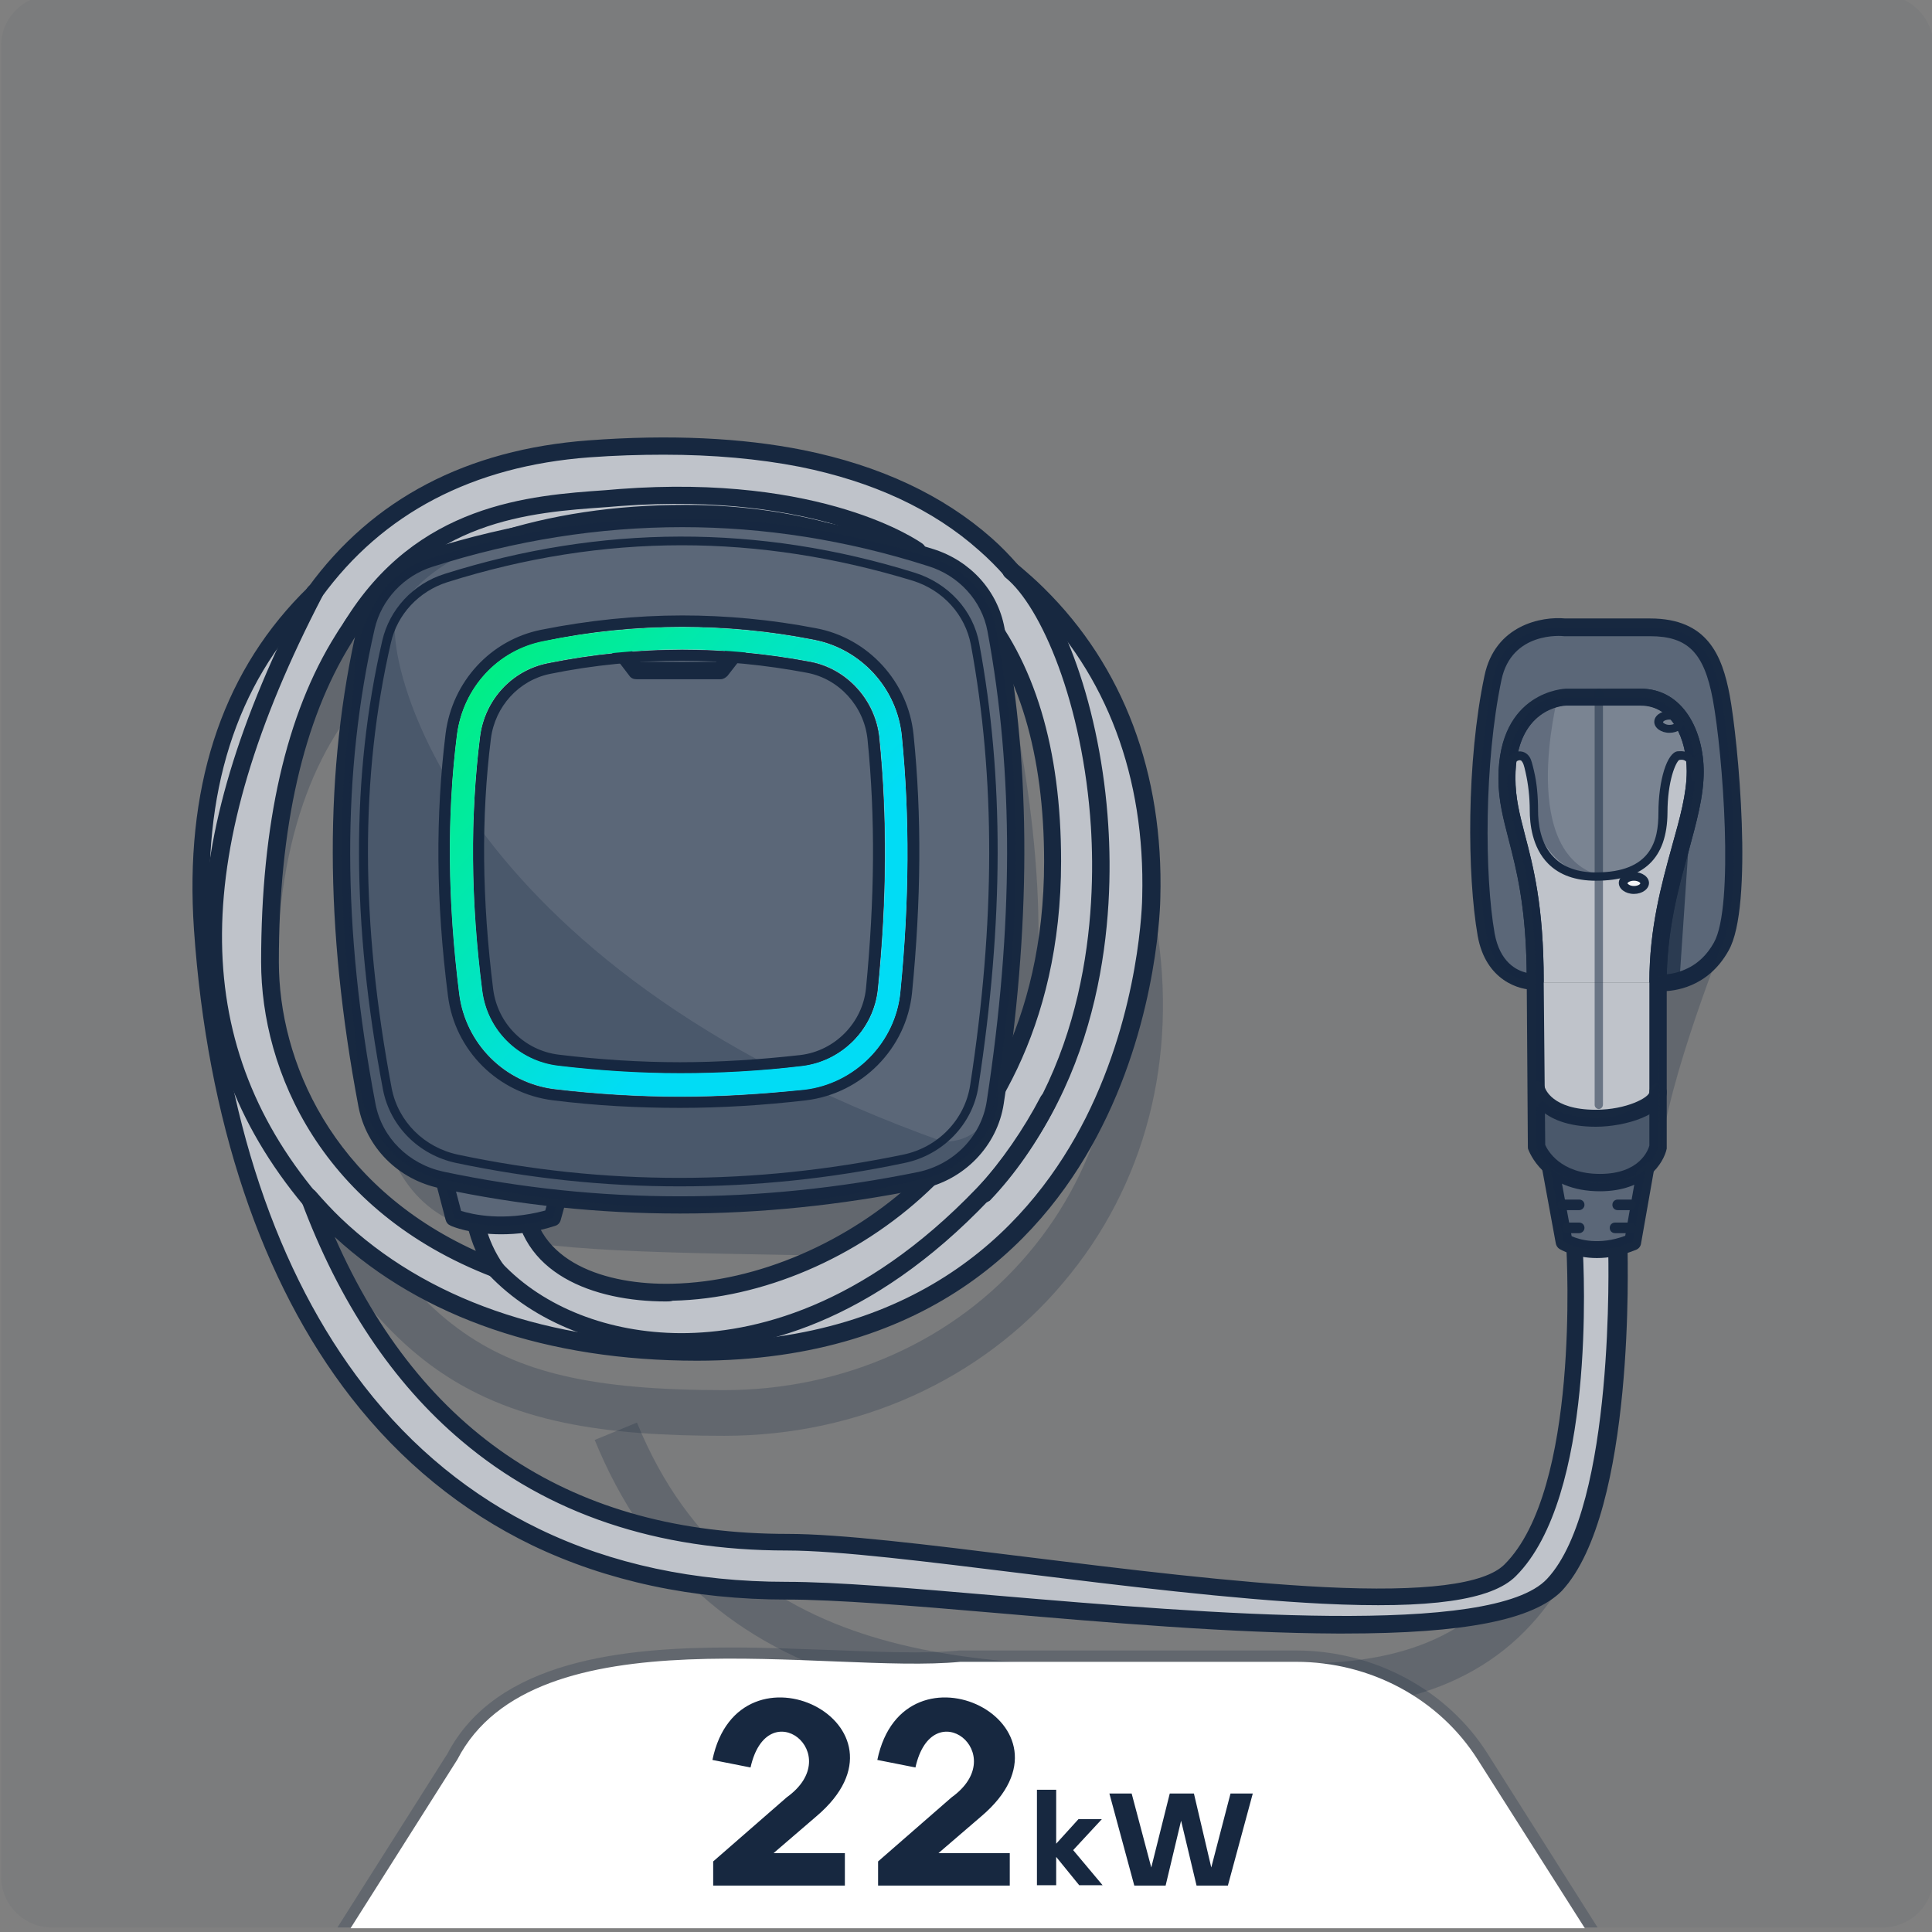 <?xml version="1.0" encoding="utf-8"?>
<!-- Generator: Adobe Illustrator 26.2.1, SVG Export Plug-In . SVG Version: 6.00 Build 0)  -->
<svg version="1.1" id="Calque_1" xmlns="http://www.w3.org/2000/svg" xmlns:xlink="http://www.w3.org/1999/xlink" x="0px" y="0px"
	 viewBox="0 0 512 512" style="enable-background:new 0 0 512 512;" xml:space="preserve">
<rect x="0" y="0" width="512" height="512" fill="#808080" stroke="none"/>
<style type="text/css">
	.st0{clip-path:url(#SVGID_00000067194741709768463030000008752690912237269657_);}
	.st1{opacity:0.24;fill:#172840;}
	.st2{fill:#FFFFFF;}
	.st3{fill:#172840;}
	.st4{opacity:0.69;fill:#172840;}
	.st5{fill:url(#SVGID_00000040542968421887374320000010327807924092501647_);}
	.st6{opacity:0.5;fill:#172840;}
	.st7{opacity:0.41;fill:#172840;}
	.st8{opacity:5.000000e-02;clip-path:url(#SVGID_00000067194741709768463030000008752690912237269657_);fill:#172840;}
</style>
<g>
	<g>
		<defs>
			<path id="SVGID_1_" d="M498.9-1.3H13.8c-7.4,0-13.5,6-13.5,13.5v485.1c0,7.4,6,13.5,13.5,13.5h485.1c7.4,0,13.5-6,13.5-13.5V12.2
				C512.3,4.8,506.3-1.3,498.9-1.3z"/>
		</defs>
		<clipPath id="SVGID_00000022543103004950593360000004835061767492789382_">
			<use xlink:href="#SVGID_1_"  style="overflow:visible;"/>
		</clipPath>
		<g style="clip-path:url(#SVGID_00000022543103004950593360000004835061767492789382_);">
			<path class="st1" d="M73.4,253.5L61.3,253c1.5-38.5,12.8-66.4,34.7-85.4c20-17.3,45.9-24.5,68.7-29.2l2.5,11.9
				C123.3,159.3,76.4,175.5,73.4,253.5z"/>
			<path class="st1" d="M192,380.5c-31.4,0-56.7-3.2-77.7-18.6c-19.1-14.1-34-37.1-51.4-79.6l11.2-4.6c16.2,39.7,30.4,62,47.3,74.4
				c15.9,11.7,35.7,16.3,70.5,16.3c31.8,0,61.2-13.2,80.6-36.2c19.5-23,27.3-53.3,22-85.3l11.9-2c5.9,35.5-2.8,69.3-24.7,95.1
				C260.1,365.7,227.3,380.5,192,380.5z"/>
			<path class="st1" d="M297.8,453.5c-23.5,0-46.9-1.3-68.7-7.6c-34.5-10-57.9-31.1-71.5-64.3l11.2-4.6
				c27.2,66.6,94.4,65.3,153.7,64.1c7.9-0.2,15.4-0.3,22.9-0.3c29.7,0,48.7-9.6,59.8-30.2c11.6-21.6,13.1-53.8,13.1-79.5h12.1
				c0,28.8-1.7,61.4-14.6,85.2c-13.3,24.6-36.3,36.6-70.5,36.6c-7.3,0-14.8,0.1-22.6,0.3C314.4,453.4,306.1,453.5,297.8,453.5z"/>
			<path class="st1" d="M94,273.5c13.3,56.2,15.8,57.4,116.5,59.1c99.7,1.7,54.5-159.9,54.5-159.9s-83.4,39.1-77.1,48
				C240.3,294.7,94,273.5,94,273.5z"/>
			<path class="st2" d="M456.2,250.8c6.1-10.7,2.3-53.6,0-66.1c-2.3-12.5-7-18.5-18.8-18.5s-22.6,0-22.6,0s-15.9-1.7-19.1,13.4
				c-4.8,22.8-4.5,52.9-1.8,68c2.3,13,13,12.5,13,12.5l0,0.3h32.5C439.4,260.4,450.1,261.6,456.2,250.8z"/>
			<path class="st3" d="M440.3,262.7c-0.7,0-1.1,0-1.2-0.1c-1.2-0.1-2-1.1-2-2.3c0-14.4,3.2-25.9,6-36.1c2.1-7.5,3.9-13.9,3.9-19.9
				c0-8.4-3.8-17.4-12.2-17.4H415c-0.5,0-13.4,0.6-13.4,19.2c0,5.3,1.1,9.6,2.5,15c2.2,8.4,5,18.9,5,38.9c0,1.2-0.9,2.2-2.1,2.3
				c-4.4,0.2-13.3-2.5-15.4-14.3c-2.8-16-3-46.2,1.8-68.9c2.8-13.5,15.2-15.8,21.4-15.2h22.5c15.2,0,19.1,9.8,21.1,20.4l0,0
				c2.2,11.8,6.4,55.9-0.3,67.6C452.6,261.8,443.6,262.7,440.3,262.7z M434.7,182.5c11.5,0,16.8,11.4,16.8,22c0,6.6-1.9,13.3-4,21.1
				c-2.6,9.3-5.5,19.8-5.8,32.6c3-0.3,8.8-1.7,12.5-8.4c5.4-9.5,2.4-50-0.3-64.5l0,0c-2.3-12.3-6.6-16.7-16.6-16.7h-22.6
				c-0.1,0-0.2,0-0.2,0c-0.6-0.1-13.9-1.3-16.6,11.6c-4.6,21.9-4.5,51.9-1.8,67.2c1.4,7.6,5.8,9.8,8.5,10.4
				c-0.2-17.8-2.8-27.5-4.8-35.3c-1.4-5.5-2.7-10.2-2.7-16.1c0-23.1,17.7-23.7,17.9-23.7L434.7,182.5z"/>
			<path class="st4" d="M456.2,184.8c-2.3-12.5-7-18.5-18.8-18.5s-22.6,0-22.6,0s-15.9-1.7-19.1,13.4c-4.8,22.8-4.5,52.9-1.8,68
				c2.3,13,13,12.5,13,12.5c0-32.7-7.5-39.7-7.5-53.9c0-21.2,15.6-21.4,15.6-21.4s10.1,0,19.7,0c9.6,0,14.5,9.6,14.5,19.7
				c0,14.5-9.9,31-9.9,55.9c0,0,10.7,1.2,16.8-9.6C462.3,240.1,458.5,197.2,456.2,184.8z"/>
			<path class="st2" d="M208.4,421.6c-24.6,0-47-4.8-66.5-14.2c-18.3-8.8-34.2-21.8-47.2-38.6C71.3,338.7,57.1,296.2,53.7,246
				c-2.5-36.3,6.8-65.6,27.6-86.9c0.7-0.7,1.4-1.4,2.1-2.1c16.6-23,41-35.8,72.7-38.1c21.2-1.6,40.2-0.7,56.3,2.5
				c19.8,4,36.2,11.6,48.7,22.8c2.5,2.2,4.8,4.5,7,7c2.4,2,4.7,4,6.9,6.2c20.5,20.2,31,48,30.1,80.3c0,1.9-0.6,30.6-15.3,59.8
				c-13.9,27.7-43.5,60.7-105.2,60.7c-39.7,0-72.9-11.6-95.8-33.5c-2.4-2.3-4.7-4.7-6.8-7.2c17,45.9,52.6,91.2,126.6,91.2
				c42.1,0,171.6,25,191,5.6c21.3-21.2,16.1-77.2,16.1-77.4c-0.1-3.5,2.8-6.5,6.5-6.7c3.7-0.1,6.8,2.7,6.9,6.2
				c0,1.3,4.4,61.4-20.9,86.5C386,444.9,254.3,421.6,208.4,421.6z M131.8,310.7c3.5,0,6.5,2.7,6.7,6.1c1,19.7,21.2,26.2,39.7,25.8
				c23.1-0.5,47.8-11.1,66.1-28.3c15.8-14.8,34.6-41.7,34.6-85.9c0-29.2-6.9-52-20.5-68c-19.5-15.6-46.4-24.1-76.9-24.1
				c-36.8,0-67.8,10.3-87.9,29.1c-0.9,1.3-1.9,2.7-2.8,4.1c-12.9,20.7-19.4,49.4-19.4,85.5c0,31.9,19,65.7,59.8,81.3
				c-3.8-5.4-5.9-11.8-6.2-18.9c-0.2-3.5,2.7-6.6,6.4-6.7C131.6,310.7,131.7,310.7,131.8,310.7z M277.8,291.6
				c-5.2,10-11.2,18.2-17.3,24.9c6.6-6.9,12.2-14.9,16.9-24.2C277.6,292,277.7,291.8,277.8,291.6z"/>
			<path class="st1" d="M208.4,421.6c-24.6,0-47-4.8-66.5-14.2c-18.3-8.8-34.2-21.8-47.2-38.6C71.3,338.7,57.1,296.2,53.7,246
				c-2.5-36.3,6.8-65.6,27.6-86.9c0.7-0.7,1.4-1.4,2.1-2.1c16.6-23,41-35.8,72.7-38.1c21.2-1.6,40.2-0.7,56.3,2.5
				c19.8,4,36.2,11.6,48.7,22.8c2.5,2.2,4.8,4.5,7,7c2.4,2,4.7,4,6.9,6.2c20.5,20.2,31,48,30.1,80.3c0,1.9-0.6,30.6-15.3,59.8
				c-13.9,27.7-43.5,60.7-105.2,60.7c-39.7,0-72.9-11.6-95.8-33.5c-2.4-2.3-4.7-4.7-6.8-7.2c17,45.9,52.6,91.2,126.6,91.2
				c42.1,0,172.2,26.8,191.6,7.5c21.3-21.2,17.9-87.9,17.9-88.2c-0.1-3.5,2.8-6.5,6.5-6.7c3.7-0.1,6.8,2.7,6.9,6.2
				c0,1.3-0.3,76-19.5,92.5C388.2,440.4,254.3,421.6,208.4,421.6z M131.8,310.7c3.5,0,6.5,2.7,6.7,6.1c1,19.7,21.2,26.2,39.7,25.8
				c23.1-0.5,47.8-11.1,66.1-28.3c15.8-14.8,34.6-41.7,34.6-85.9c0-29.2-6.9-52-20.5-68c-19.5-15.6-46.4-24.1-76.9-24.1
				c-36.8,0-67.8,10.3-87.9,29.1c-0.9,1.3-1.9,2.7-2.8,4.1c-12.9,20.7-19.4,49.4-19.4,85.5c0,31.9,19,65.7,59.8,81.3
				c-3.8-5.4-5.9-11.8-6.2-18.9c-0.2-3.5,2.7-6.6,6.4-6.7C131.6,310.7,131.7,310.7,131.8,310.7z M277.8,291.6
				c-5.2,10-11.2,18.2-17.3,24.9c6.6-6.9,12.2-14.9,16.9-24.2C277.6,292,277.7,291.8,277.8,291.6z"/>
			<path class="st3" d="M356.3,432.9c-0.7,0-1.4,0-2.1,0c-27.8-0.1-60.7-2.9-89.7-5.4c-23.1-2-43.1-3.6-56-3.6
				c-25,0-47.7-4.9-67.5-14.4c-18.6-9-34.8-22.2-48-39.2c-23.7-30.5-38.1-73.4-41.6-124c-2.5-37,7-66.8,28.3-88.7
				c0.7-0.7,1.3-1.3,2-2c17-23.4,42-36.5,74.3-38.9c21.4-1.6,40.6-0.7,57,2.6c20.2,4.1,36.9,11.9,49.8,23.3c2.5,2.2,4.8,4.6,7,7.1
				c2.4,2,4.7,4,6.9,6.2c21,20.7,31.7,49,30.8,82c0,1.2-0.5,31-15.5,60.7c-14.2,28.3-44.4,62-107.3,62c-39.5,0-72.7-11.3-96-32.8
				c23,52.3,63.3,78.7,120,78.7c14,0,36.8,2.8,63.3,6.1c25.8,3.2,55.1,6.8,79,8c26.4,1.3,42.4-0.7,47.7-6
				c20-19.9,16.5-81.5,16.4-84.1c0,0,0-0.1,0-0.1c-0.1-1.7,0.1-3.8,1.5-5.4c1.4-1.6,3.6-1.8,5.4-1.9c5-0.1,9.1,3.6,9.3,8.4
				c0,0.7,2.2,69-17.4,90.1C406.3,429.3,388.1,432.9,356.3,432.9z M175.9,120.5c-6.3,0-12.9,0.2-19.7,0.7
				c-30.9,2.3-54.8,14.8-71,37.1c-0.1,0.1-0.2,0.2-0.3,0.3c-0.7,0.7-1.4,1.3-2,2c-20.4,20.9-29.4,49.5-27,85.2
				c3.4,49.7,17.5,91.7,40.6,121.5c12.8,16.5,28.4,29.2,46.4,37.9c19.2,9.3,41.2,14,65.5,14c13.1,0,33.2,1.7,56.4,3.7
				c55.2,4.7,130.8,11,145.2-4.5c18.1-19.4,16.2-86.1,16.2-86.8c-0.1-2.3-2.1-4-4.5-4c-1.7,0.1-2.1,0.4-2.1,0.4c0,0-0.3,0.4-0.2,2
				c0.4,6.8,3.4,66.7-17.7,87.7c-6.4,6.4-22.7,8.7-51.2,7.3c-24-1.2-53.4-4.8-79.3-8c-25.2-3.1-49-6.1-62.7-6.1
				c-34.4,0-63.3-9.7-86.1-29c-18.3-15.4-32.6-36.9-42.6-63.8c-0.4-1.1,0-2.2,1-2.8c1-0.6,2.2-0.4,2.9,0.5c2.1,2.4,4.3,4.8,6.6,7
				c22.5,21.5,55.1,32.9,94.2,32.9c60.6,0,89.5-32.3,103.2-59.4c14.5-28.8,15-57.5,15-58.7c0.8-31.7-9.4-58.8-29.4-78.6
				c-2.1-2.1-4.4-4.1-6.7-6c-0.1-0.1-0.2-0.2-0.3-0.3c-2.1-2.4-4.4-4.7-6.8-6.8c-12.2-10.9-28.2-18.3-47.6-22.2
				C201.1,121.6,189.1,120.5,175.9,120.5z M176.5,344.9c-19.1,0-39.3-7.3-40.3-28c-0.1-2.3-2.2-4-4.6-3.9c-1.2,0.1-2.3,0.6-3.1,1.4
				c-0.7,0.8-1.1,1.8-1,2.9c0.3,6.6,2.3,12.6,5.8,17.7c0.6,0.8,0.5,2-0.1,2.7c-0.6,0.8-1.7,1.1-2.7,0.7
				c-45.2-17.4-61.3-54.5-61.3-83.5c0-36.5,6.6-65.7,19.8-86.7c0.9-1.5,1.9-2.9,2.8-4.3c0.1-0.1,0.2-0.2,0.3-0.4
				c20.4-19.2,52.2-29.7,89.5-29.7c30.7,0,58.5,8.7,78.3,24.6c0.1,0.1,0.2,0.2,0.3,0.3c14,16.4,21,39.7,21,69.5
				c0,45-19.2,72.5-35.3,87.6c-18.7,17.6-44,28.4-67.6,28.9C177.7,344.9,177.1,344.9,176.5,344.9z M131.8,308.3c4.8,0,8.8,3.7,9,8.3
				c0.9,18,19.9,24,37.4,23.6c22.5-0.5,46.6-10.9,64.6-27.7c15.5-14.5,33.9-40.9,33.9-84.2c0-28.5-6.7-50.8-19.8-66.3
				c-19-15.1-45.7-23.5-75.3-23.5c-36,0-66.5,10-86.1,28.3c-0.9,1.2-1.7,2.5-2.5,3.8c-12.6,20.3-19.1,48.6-19.1,84.3
				c0,26.1,13.9,59.2,52.2,76.6c-1.9-4.3-3-9-3.2-14c-0.1-2.3,0.7-4.5,2.2-6.2c1.6-1.8,3.9-2.8,6.3-3
				C131.5,308.3,131.7,308.3,131.8,308.3z M260.6,318.8c-0.6,0-1.1-0.2-1.6-0.6c-0.9-0.9-1-2.3-0.1-3.2c6.6-7.4,12.3-15.6,16.9-24.4
				c0.6-1.1,2-1.6,3.1-1c1.1,0.6,1.6,2,1,3.1l-0.3,0.7c-4.8,9.4-10.6,17.8-17.3,24.8C261.8,318.5,261.2,318.8,260.6,318.8z"/>
			<path class="st2" d="M115,302.2l5.4,20.6c0,0,10.8,4.6,26.1,0l6.6-23.8"/>
			<path class="st3" d="M132.8,327.1c-8,0-13.1-2.1-13.4-2.3c-0.7-0.3-1.1-0.8-1.3-1.5l-5.4-20.6c-0.3-1.2,0.4-2.5,1.6-2.8
				c1.2-0.3,2.5,0.4,2.8,1.6l5.1,19.4c2.8,0.9,11.2,2.9,22.3-0.1l6.3-22.5c0.3-1.2,1.6-1.9,2.8-1.6c1.2,0.3,1.9,1.6,1.6,2.8
				l-6.6,23.8c-0.2,0.8-0.8,1.4-1.6,1.6C141.8,326.6,136.9,327.1,132.8,327.1z"/>
			<path class="st4" d="M115,302.2l5.4,20.6c0,0,10.8,4.6,26.1,0l6.6-23.8"/>
			<path class="st3" d="M180.6,357.9c-0.1,0-0.2,0-0.3,0c-20.2-0.1-38.7-7.4-50.7-20c-0.9-0.9-0.8-2.4,0.1-3.3
				c0.9-0.9,2.4-0.8,3.3,0.1c11.1,11.8,28.4,18.5,47.3,18.6c0.1,0,0.2,0,0.2,0c19,0,47.9-6.7,78.3-38.4c29.7-31,31.7-73.4,30.3-95.8
				c-2.1-32.7-13.2-58.4-22.6-66c-1-0.8-1.2-2.3-0.4-3.3c0.8-1,2.3-1.2,3.3-0.4c12.1,9.8,22.4,38.9,24.3,69.3
				c1.5,23.2-0.6,67-31.6,99.3C230.7,351,200.5,357.9,180.6,357.9z"/>
			<path class="st3" d="M82.3,320.3c-0.7,0-1.3-0.3-1.8-0.8c-18.1-21.7-26.8-45.5-26.5-72.6c0.3-26.5,9.2-56.3,27.3-90.9
				c0.6-1.1,2-1.6,3.1-1c1.1,0.6,1.6,2,1,3.1c-35,67.3-35.4,117.6-1.3,158.4c0.8,1,0.7,2.4-0.3,3.3
				C83.4,320.1,82.8,320.3,82.3,320.3z"/>
			<path class="st3" d="M93.1,168.5c-0.4,0-0.8-0.1-1.2-0.3c-1.1-0.7-1.4-2.1-0.8-3.2c19.2-31.6,49.4-33.7,69.4-35.1
				c1.2-0.1,2.5-0.2,3.6-0.3c54.1-4.1,79.4,13.8,80.4,14.5c1,0.8,1.3,2.2,0.5,3.2c-0.8,1-2.2,1.3-3.2,0.5l0,0
				c-0.2-0.2-25.1-17.6-77.4-13.7c-1.2,0.1-2.4,0.2-3.7,0.3c-20.2,1.4-47.8,3.3-65.7,32.9C94.7,168.1,93.9,168.5,93.1,168.5z"/>
			<path class="st2" d="M243.8,312.7c-42.5,8.7-84.7,8.8-126.7-0.1c-10.1-2.1-17.9-9.9-19.8-19.8C88.8,248.5,87.8,206,97,166
				c2-8.5,8.3-15.4,16.8-18c44.3-14.1,88.5-14.2,132.8-0.3c9,2.8,15.7,10.1,17.4,19.1c7.4,39.5,6.6,81.5-0.2,125.3
				C262.2,302.3,254.2,310.6,243.8,312.7z"/>
			<path class="st3" d="M180.2,321.6c-21.4,0-42.6-2.2-63.6-6.7c-11.1-2.3-19.5-10.8-21.6-21.6c-9-47.5-9.1-89.3-0.2-127.8
				c2.1-9.2,9.2-16.8,18.3-19.7c44.5-14.1,89.7-14.2,134.2-0.3c9.9,3.1,17.1,11.1,18.9,20.9c7.1,38,7,79.2-0.2,126.1
				c-1.7,11.2-10.5,20.3-21.9,22.6l-0.5-2.3l0.5,2.3C222.8,319.4,201.4,321.6,180.2,321.6z M180.8,139.7c-22.1,0-44.3,3.5-66.2,10.5
				c-7.6,2.4-13.5,8.7-15.3,16.4c-8.7,37.9-8.7,79.1,0.2,125.9c1.7,9,8.8,16,18,18c41.2,8.7,83.6,8.7,125.8,0.1
				c9.5-2,16.8-9.5,18.2-18.8c7.1-46.3,7.2-87,0.2-124.5c-1.5-8.1-7.6-14.8-15.8-17.3C224.3,143.1,202.5,139.7,180.8,139.7z"/>
			<path class="st4" d="M243.8,312.7c-42.5,8.7-84.7,8.8-126.7-0.1c-10.1-2.1-17.9-9.9-19.8-19.8C88.8,248.5,87.8,206,97,166
				c2-8.5,8.3-15.4,16.8-18c44.3-14.1,88.5-14.2,132.8-0.3c9,2.8,15.7,10.1,17.4,19.1c7.4,39.5,6.6,81.5-0.2,125.3
				C262.2,302.3,254.2,310.6,243.8,312.7z"/>
			<path class="st3" d="M180.1,314.4c-19.9,0-39.7-2.1-59.2-6.2c-9.9-2.1-17.5-9.7-19.4-19.4c-8.4-44.2-8.5-83.2-0.2-119
				c1.9-8.3,8.2-15.1,16.5-17.7c41.4-13.1,83.4-13.2,124.7-0.3c8.8,2.8,15.4,9.9,17,18.7c6.6,35.4,6.5,73.8-0.2,117.4
				c-1.5,10-9.4,18.2-19.6,20.3l0,0C219.9,312.4,199.9,314.4,180.1,314.4z M180.7,144.5c-20.8,0-41.6,3.3-62.2,9.8
				c-7.5,2.4-13.2,8.5-14.9,16c-8.2,35.5-8.1,74.1,0.2,118.1c1.7,8.8,8.6,15.7,17.6,17.6c38.7,8.2,78.3,8.2,117.9,0l0,0
				c9.3-1.9,16.4-9.3,17.8-18.4c6.7-43.4,6.7-81.5,0.2-116.7c-1.5-8-7.4-14.5-15.4-17C221.6,147.7,201.1,144.5,180.7,144.5z
				 M239.6,307.2L239.6,307.2L239.6,307.2z"/>
			<g>
				<path class="st2" d="M180.2,290.6c-11,0-22.2-0.7-33.2-2c-13.2-1.6-23.6-12-25.3-25.2c-3.1-24.8-3.3-47.2-0.6-68.7
					c1.6-12.4,10.7-22.4,22.9-24.8c12.3-2.5,24.7-3.7,36.8-3.7c11.5,0,23.3,1.1,34.9,3.4c12.5,2.4,22.1,12.9,23.3,25.6
					c2.1,21.3,2,43.5-0.4,67.8c-1.3,13.3-12,24.2-25.4,25.8C202.1,289.9,191,290.6,180.2,290.6z M180.8,172.1
					c-11.7,0-23.7,1.2-35.6,3.6c-9.6,1.9-16.8,9.8-18,19.6c-2.6,21-2.5,43,0.6,67.2c1.3,10.4,9.5,18.6,20,19.9
					c10.8,1.3,21.7,2,32.5,2c10.6,0,21.5-0.6,32.3-1.9c10.6-1.3,19-9.8,20.1-20.4c2.4-23.9,2.5-45.7,0.4-66.6
					c-1-10-8.6-18.4-18.4-20.2C203.3,173.2,191.9,172.1,180.8,172.1z"/>
				<path class="st3" d="M180.8,166.1c11.5,0,23.3,1.1,34.9,3.4c12.5,2.4,22.1,12.9,23.3,25.6c2.1,21.3,2,43.5-0.4,67.8
					c-1.3,13.3-12,24.2-25.4,25.8c-11,1.3-22.1,2-33,2c-11,0-22.2-0.7-33.2-2c-13.2-1.6-23.6-12-25.3-25.2
					c-3.1-24.8-3.3-47.2-0.6-68.7c1.6-12.4,10.7-22.4,22.9-24.8C156.3,167.3,168.6,166.1,180.8,166.1 M180.2,284.5
					c10.6,0,21.5-0.6,32.3-1.9c10.6-1.3,19-9.8,20.1-20.4c2.4-23.9,2.5-45.7,0.4-66.6c-1-10-8.6-18.4-18.4-20.2
					c-11.3-2.2-22.7-3.2-33.8-3.2c-11.7,0-23.7,1.2-35.6,3.6c-9.6,1.9-16.8,9.8-18,19.6c-2.6,21-2.5,43,0.6,67.2
					c1.3,10.4,9.5,18.6,20,19.9C158.5,283.8,169.4,284.5,180.2,284.5 M180.8,163.1c-12.3,0-24.9,1.3-37.4,3.8
					c-13.4,2.7-23.5,13.7-25.3,27.4c-2.7,21.8-2.6,44.5,0.6,69.5c1.8,14.6,13.3,26,27.9,27.8c11.2,1.4,22.4,2,33.6,2
					c11,0,22.2-0.7,33.4-2c14.8-1.8,26.6-13.7,28.1-28.5c2.4-24.5,2.6-46.9,0.4-68.4c-1.4-14-12-25.6-25.8-28.2
					C204.4,164.2,192.5,163.1,180.8,163.1L180.8,163.1z M180.2,281.5c-10.6,0-21.4-0.7-32.1-2c-9.1-1.1-16.2-8.2-17.4-17.3
					c-3-24-3.2-45.7-0.6-66.5c1.1-8.5,7.4-15.4,15.6-17.1c11.7-2.4,23.5-3.5,35-3.5c10.9,0,22.1,1.1,33.2,3.2
					c8.5,1.6,15.1,8.9,16,17.6c2.1,20.7,1.9,42.3-0.4,66c-0.9,9.1-8.2,16.6-17.4,17.7C201.4,280.8,190.7,281.5,180.2,281.5
					L180.2,281.5z"/>
			</g>
			<path class="st3" d="M191,180h-22.4c-0.7,0-1.4-0.3-1.8-0.9l-5.5-7.2c-0.8-1-0.6-2.5,0.4-3.2c1-0.8,2.5-0.6,3.2,0.4l4.8,6.3h20.1
				l5-6.3c0.8-1,2.2-1.2,3.2-0.4c1,0.8,1.2,2.2,0.4,3.2l-5.6,7.2C192.3,179.6,191.7,180,191,180z"/>
			<path class="st1" d="M122.2,147.2c0,0-13.9,6.6-17.2,16.6s13.9,92,144.8,138.7c0,0,12.6,1.5,14.7-14.8c0,0,4.2,19.1-27,26.4
				c-31.2,7.3-66.2,8.1-106.1,1.4C91.5,308.7,96,289.7,94,273.5c-1.9-16.2-2.1-72.8,0-96S109.5,149.8,122.2,147.2z"/>
			
				<linearGradient id="SVGID_00000176036726870397198550000004937285191894715798_" gradientUnits="userSpaceOnUse" x1="122.675" y1="176.67" x2="242.642" y2="285.336">
				<stop  offset="0" style="stop-color:#00F983"/>
				<stop  offset="0.663" style="stop-color:#00E5FE"/>
			</linearGradient>
			<path style="fill:url(#SVGID_00000176036726870397198550000004937285191894715798_);" d="M180.2,290.6c-11,0-22.2-0.7-33.2-2
				c-13.2-1.6-23.6-12-25.3-25.2c-3.1-24.8-3.3-47.2-0.6-68.7c1.6-12.4,10.7-22.4,22.9-24.8c12.3-2.5,24.7-3.7,36.8-3.7
				c11.5,0,23.3,1.1,34.9,3.4c12.5,2.4,22.1,12.9,23.3,25.6c2.1,21.3,2,43.5-0.4,67.8c-1.3,13.3-12,24.2-25.4,25.8
				C202.1,289.9,191,290.6,180.2,290.6z M180.8,172.1c-11.7,0-23.7,1.2-35.6,3.6c-9.6,1.9-16.8,9.8-18,19.6c-2.6,21-2.5,43,0.6,67.2
				c1.3,10.4,9.5,18.6,20,19.9c10.8,1.3,21.7,2,32.5,2c10.6,0,21.5-0.6,32.3-1.9c10.6-1.3,19-9.8,20.1-20.4
				c2.4-23.9,2.5-45.7,0.4-66.6c-1-10-8.6-18.4-18.4-20.2C203.3,173.2,191.9,172.1,180.8,172.1z"/>
			<path class="st2" d="M407.2,303.9c0,0,3,8.9,15.4,9.5c-8.5-0.4-11.8-3.9-11.8-3.9l3.6,19.6c0,0,7.5,4.6,18.3,0l3.4-19.3
				c0,0-2.4,3.3-10.8,3.6c12.4-0.6,14.1-9.5,14.1-9.5v-43.5h-32.5L407.2,303.9z"/>
			<path class="st3" d="M424,315.7c-15.1,0-18.8-10.7-19-11.1c-0.1-0.2-0.1-0.5-0.1-0.7l-0.3-43.8c0-19.5-2.7-29.6-4.8-37.8
				c-1.4-5.5-2.7-10.2-2.7-16.1c0-23.1,17.7-23.7,17.9-23.7l19.7,0c11.5,0,16.8,11.4,16.8,22c0,6.6-1.9,13.3-4,21.1
				c-2.7,9.9-5.8,21-5.8,34.9v43.5c0,0.1,0,0.3,0,0.4C440.9,308.2,436.3,315.7,424,315.7z M409.5,303.4c0.6,1.4,4,7.7,14.5,7.7
				c10.6,0,12.8-6.4,13.1-7.5v-43.2c0-14.4,3.2-25.9,6-36.1c2.1-7.5,3.9-13.9,3.9-19.9c0-8.4-3.8-17.4-12.2-17.4H415
				c-0.5,0-13.4,0.6-13.4,19.2c0,5.3,1.1,9.6,2.5,15c2.2,8.4,5,18.9,5,38.9L409.5,303.4z M439.4,303.9L439.4,303.9L439.4,303.9z"/>
			<path class="st1" d="M434.7,184.8c-9.6,0-19.7,0-19.7,0s-15.6,0.3-15.6,21.4c0,14.2,7.5,21.2,7.5,53.9l0.3,43.8
				c0,0,3.2,9.6,16.8,9.6c13.6,0,15.4-9.6,15.4-9.6v-43.5c0-24.9,9.9-41.4,9.9-55.9C449.2,194.4,444.3,184.8,434.7,184.8z"/>
			<ellipse class="st2" cx="433" cy="234" rx="2.8" ry="1.8"/>
			<path class="st3" d="M433,236.9c-2.2,0-4-1.3-4-2.9s1.7-2.9,4-2.9c2.2,0,4,1.3,4,2.9S435.2,236.9,433,236.9z M433,233.4
				c-1.1,0-1.7,0.5-1.7,0.7c0,0.1,0.6,0.7,1.7,0.7c1.1,0,1.7-0.5,1.7-0.7C434.7,233.9,434.1,233.4,433,233.4z"/>
			<path class="st3" d="M442.4,194.2c-2.2,0-4-1.3-4-2.9c0-1.6,1.7-2.9,4-2.9c2.2,0,4,1.3,4,2.9C446.3,193,444.6,194.2,442.4,194.2z
				 M442.4,190.7c-1.1,0-1.7,0.5-1.7,0.7c0,0.1,0.6,0.7,1.7,0.7c1.1,0,1.7-0.5,1.7-0.7C444.1,191.2,443.5,190.7,442.4,190.7z"/>
			<path class="st3" d="M423.2,333.4c-5.9,0-9.7-2.3-9.9-2.4c-0.5-0.3-0.9-0.9-1-1.5l-3.6-19.6c-0.2-1.2,0.6-2.4,1.8-2.6
				c1.2-0.2,2.4,0.6,2.6,1.8l3.4,18.5c2,0.9,7.2,2.5,14.2-0.1l3.2-18.1c0.2-1.2,1.4-2.1,2.6-1.8c1.2,0.2,2.1,1.4,1.8,2.6l-3.4,19.3
				c-0.1,0.8-0.6,1.4-1.3,1.7C429.7,332.8,426.2,333.4,423.2,333.4z"/>
			<path class="st4" d="M436.1,309.8l-3.4,19.3c-10.7,4.6-18.3,0-18.3,0l-3.6-19.6c0,0,3.7,4,13.2,4
				C433.5,313.4,436.1,309.8,436.1,309.8z"/>
			<path class="st3" d="M422.9,233.4c-5.4,0-9.6-1.5-12.6-4.5c-4.3-4.3-4.9-10.7-4.9-14.1c0-3.6-0.4-7-1.1-10.1
				c-0.4-1.9-0.7-2.6-0.9-2.8c-0.2-0.4-0.5-0.5-0.9-0.4c-0.8,0.2-1.7,1.1-1.9,2.9c-0.1,0.6-0.6,1.1-1.3,1c-0.6-0.1-1.1-0.6-1-1.3
				c0.4-3.1,2.2-4.6,3.7-4.9c1.4-0.3,2.7,0.3,3.4,1.5c0.4,0.6,0.7,1.8,1.1,3.5c0.8,3.3,1.1,6.9,1.1,10.6c0,3.1,0.5,8.8,4.3,12.5
				c2.6,2.6,6.3,3.9,11,3.9c14.7,0,16.6-8.4,16.6-15.8c0-8.6,2.3-16,5.1-16.3c2.4-0.2,5.1,0.4,5.8,6.7c0.1,0.6-0.4,1.2-1,1.2
				c-0.6,0.1-1.2-0.4-1.2-1c-0.5-4.8-2-4.8-3.2-4.6c-0.9,0.6-3.1,5.5-3.1,14C441.8,227.5,435.6,233.4,422.9,233.4z M444.9,201.4"/>
			<path class="st6" d="M423.7,293.9c-0.6,0-1.1-0.5-1.1-1.1V183.6c0-0.6,0.5-1.1,1.1-1.1s1.1,0.5,1.1,1.1v109.1
				C424.8,293.4,424.3,293.9,423.7,293.9z"/>
			<path class="st3" d="M422.9,298.6c-15.5,0-17.8-9-17.9-9.4c-0.3-1.2,0.5-2.4,1.7-2.7c1.2-0.3,2.4,0.5,2.7,1.7
				c0.1,0.2,1.8,5.9,13.5,5.9c8.2,0,14.2-3.3,14.2-4.7c0-1.3,1-2.3,2.3-2.3s2.3,1,2.3,2.3C441.6,295.4,430.7,298.6,422.9,298.6z"/>
			<path class="st7" d="M399.9,200.2c0,0,6.9-4.2,6.3,9c-0.6,13.2,6.3,21.9,16.7,23.1s16-8,16.8-11.5c0.9-3.5-1.7-22.6,7.4-20.6
				c9.1,2-2.9-15.5-12.4-15.5c-9.5,0-21.9,0-21.9,0S400.3,192.3,399.9,200.2z"/>
			<path class="st1" d="M412.8,184.8c0,0-11,42.6,12.3,47.5c0,0-18,2.5-18.5-16c-0.4-13.4-3.2-19.3-6.7-16
				C399.9,200.2,403.2,184.8,412.8,184.8z"/>
			<path class="st4" d="M448.5,209.2l-3.3,48.9l-6,0.7c0,0,1-17.2,4.2-29.3C446.7,217.5,448.5,209.2,448.5,209.2z"/>
			<path class="st4" d="M409.8,292.5c0,0,3.6,3.8,14.1,3.8s15.8-9.9,15.8-9.9l-0.3,17.4c0,0-3.4,9.5-16.7,9.5s-15.4-9.5-15.4-9.5
				S405.9,288.8,409.8,292.5z"/>
			<path class="st3" d="M418.5,320.7h-4.3c-0.8,0-1.4-0.6-1.4-1.4c0-0.8,0.6-1.4,1.4-1.4h4.3c0.8,0,1.4,0.6,1.4,1.4
				C419.9,320.1,419.2,320.7,418.5,320.7z"/>
			<path class="st3" d="M418.5,326.8h-3.1c-0.8,0-1.4-0.6-1.4-1.4c0-0.8,0.6-1.4,1.4-1.4h3.1c0.8,0,1.4,0.6,1.4,1.4
				C419.9,326.2,419.2,326.8,418.5,326.8z"/>
			<path class="st3" d="M432.1,320.7h-3.4c-0.8,0-1.4-0.6-1.4-1.4c0-0.8,0.6-1.4,1.4-1.4h3.4c0.8,0,1.4,0.6,1.4,1.4
				C433.5,320.1,432.9,320.7,432.1,320.7z"/>
			<path class="st3" d="M432.1,326.8H428c-0.8,0-1.4-0.6-1.4-1.4c0-0.8,0.6-1.4,1.4-1.4h4.1c0.8,0,1.4,0.6,1.4,1.4
				C433.5,326.2,432.9,326.8,432.1,326.8z"/>
			<path class="st1" d="M456.2,250.8c0,0-17,43-16.1,58.7l-0.9-50.6C439.2,258.9,447.9,258.2,456.2,250.8z"/>
		</g>
		<g style="clip-path:url(#SVGID_00000022543103004950593360000004835061767492789382_);">
			<path class="st1" d="M87.4,514l30-47.4c0.4-0.7,0.8-1.2,1.1-1.7l0,0c13-25.1,47.1-28.3,75.3-28.3c9.2,0,18.3,0.4,27.1,0.7
				c7.7,0.3,15,0.6,21.6,0.6c0,0,0,0,0,0c4.7,0,8.5-0.2,11.8-0.5l0.1,0h89.1c20.6,0,40,10.4,50.7,27.3l31.2,49.3H87.4z"/>
		</g>
		<path style="opacity:5.000000e-02;clip-path:url(#SVGID_00000022543103004950593360000004835061767492789382_);fill:#172840;" d="
			M498.9-1.3H13.8c-7.4,0-13.5,6-13.5,13.5v485.1c0,7.4,6,13.5,13.5,13.5h485.1c7.4,0,13.5-6,13.5-13.5V12.2
			C512.3,4.8,506.3-1.3,498.9-1.3z"/>
	</g>
	<path class="st2" d="M391.6,466.3c-10.2-16.1-28.4-25.9-48.1-25.9h-85.2h-3.8c-35.1,3.4-112.9-13.7-133.3,25.9
		c0,0-28.3,44.7-28.3,44.7c82.5,0,244.6,0,327.1,0L391.6,466.3z"/>
	<path class="st3" d="M188.8,466.4c7-33.7,56.2-9.4,27.6,14.9c0,0-11.4,9.8-11.4,9.8h18.9v8.6H189v-6.4l19.5-17
		c16-11.5-5.1-28.1-9.6-7.9L188.8,466.4z"/>
	<path class="st3" d="M232.5,466.4c7-33.7,56.2-9.4,27.6,14.9c0,0-11.4,9.8-11.4,9.8h18.9v8.6h-34.9v-6.4l19.5-17
		c16-11.5-5.1-28.1-9.6-7.9L232.5,466.4z"/>
	<path class="st3" d="M274.8,474.3h5.1v14.3l5.9-6.5h6.2l-7.6,8.2l7.8,9.3H286l-6.1-7.5v7.5h-5.1V474.3z"/>
	<path class="st3" d="M321,494.9l5.1-19.6h5.9l-6.6,24.4h-8.3l-4.1-17.2l-4.1,17.2h-8.3l-6.6-24.4h5.9l5.2,19.6l4.9-19.6h6.4
		L321,494.9z"/>
</g>
</svg>
